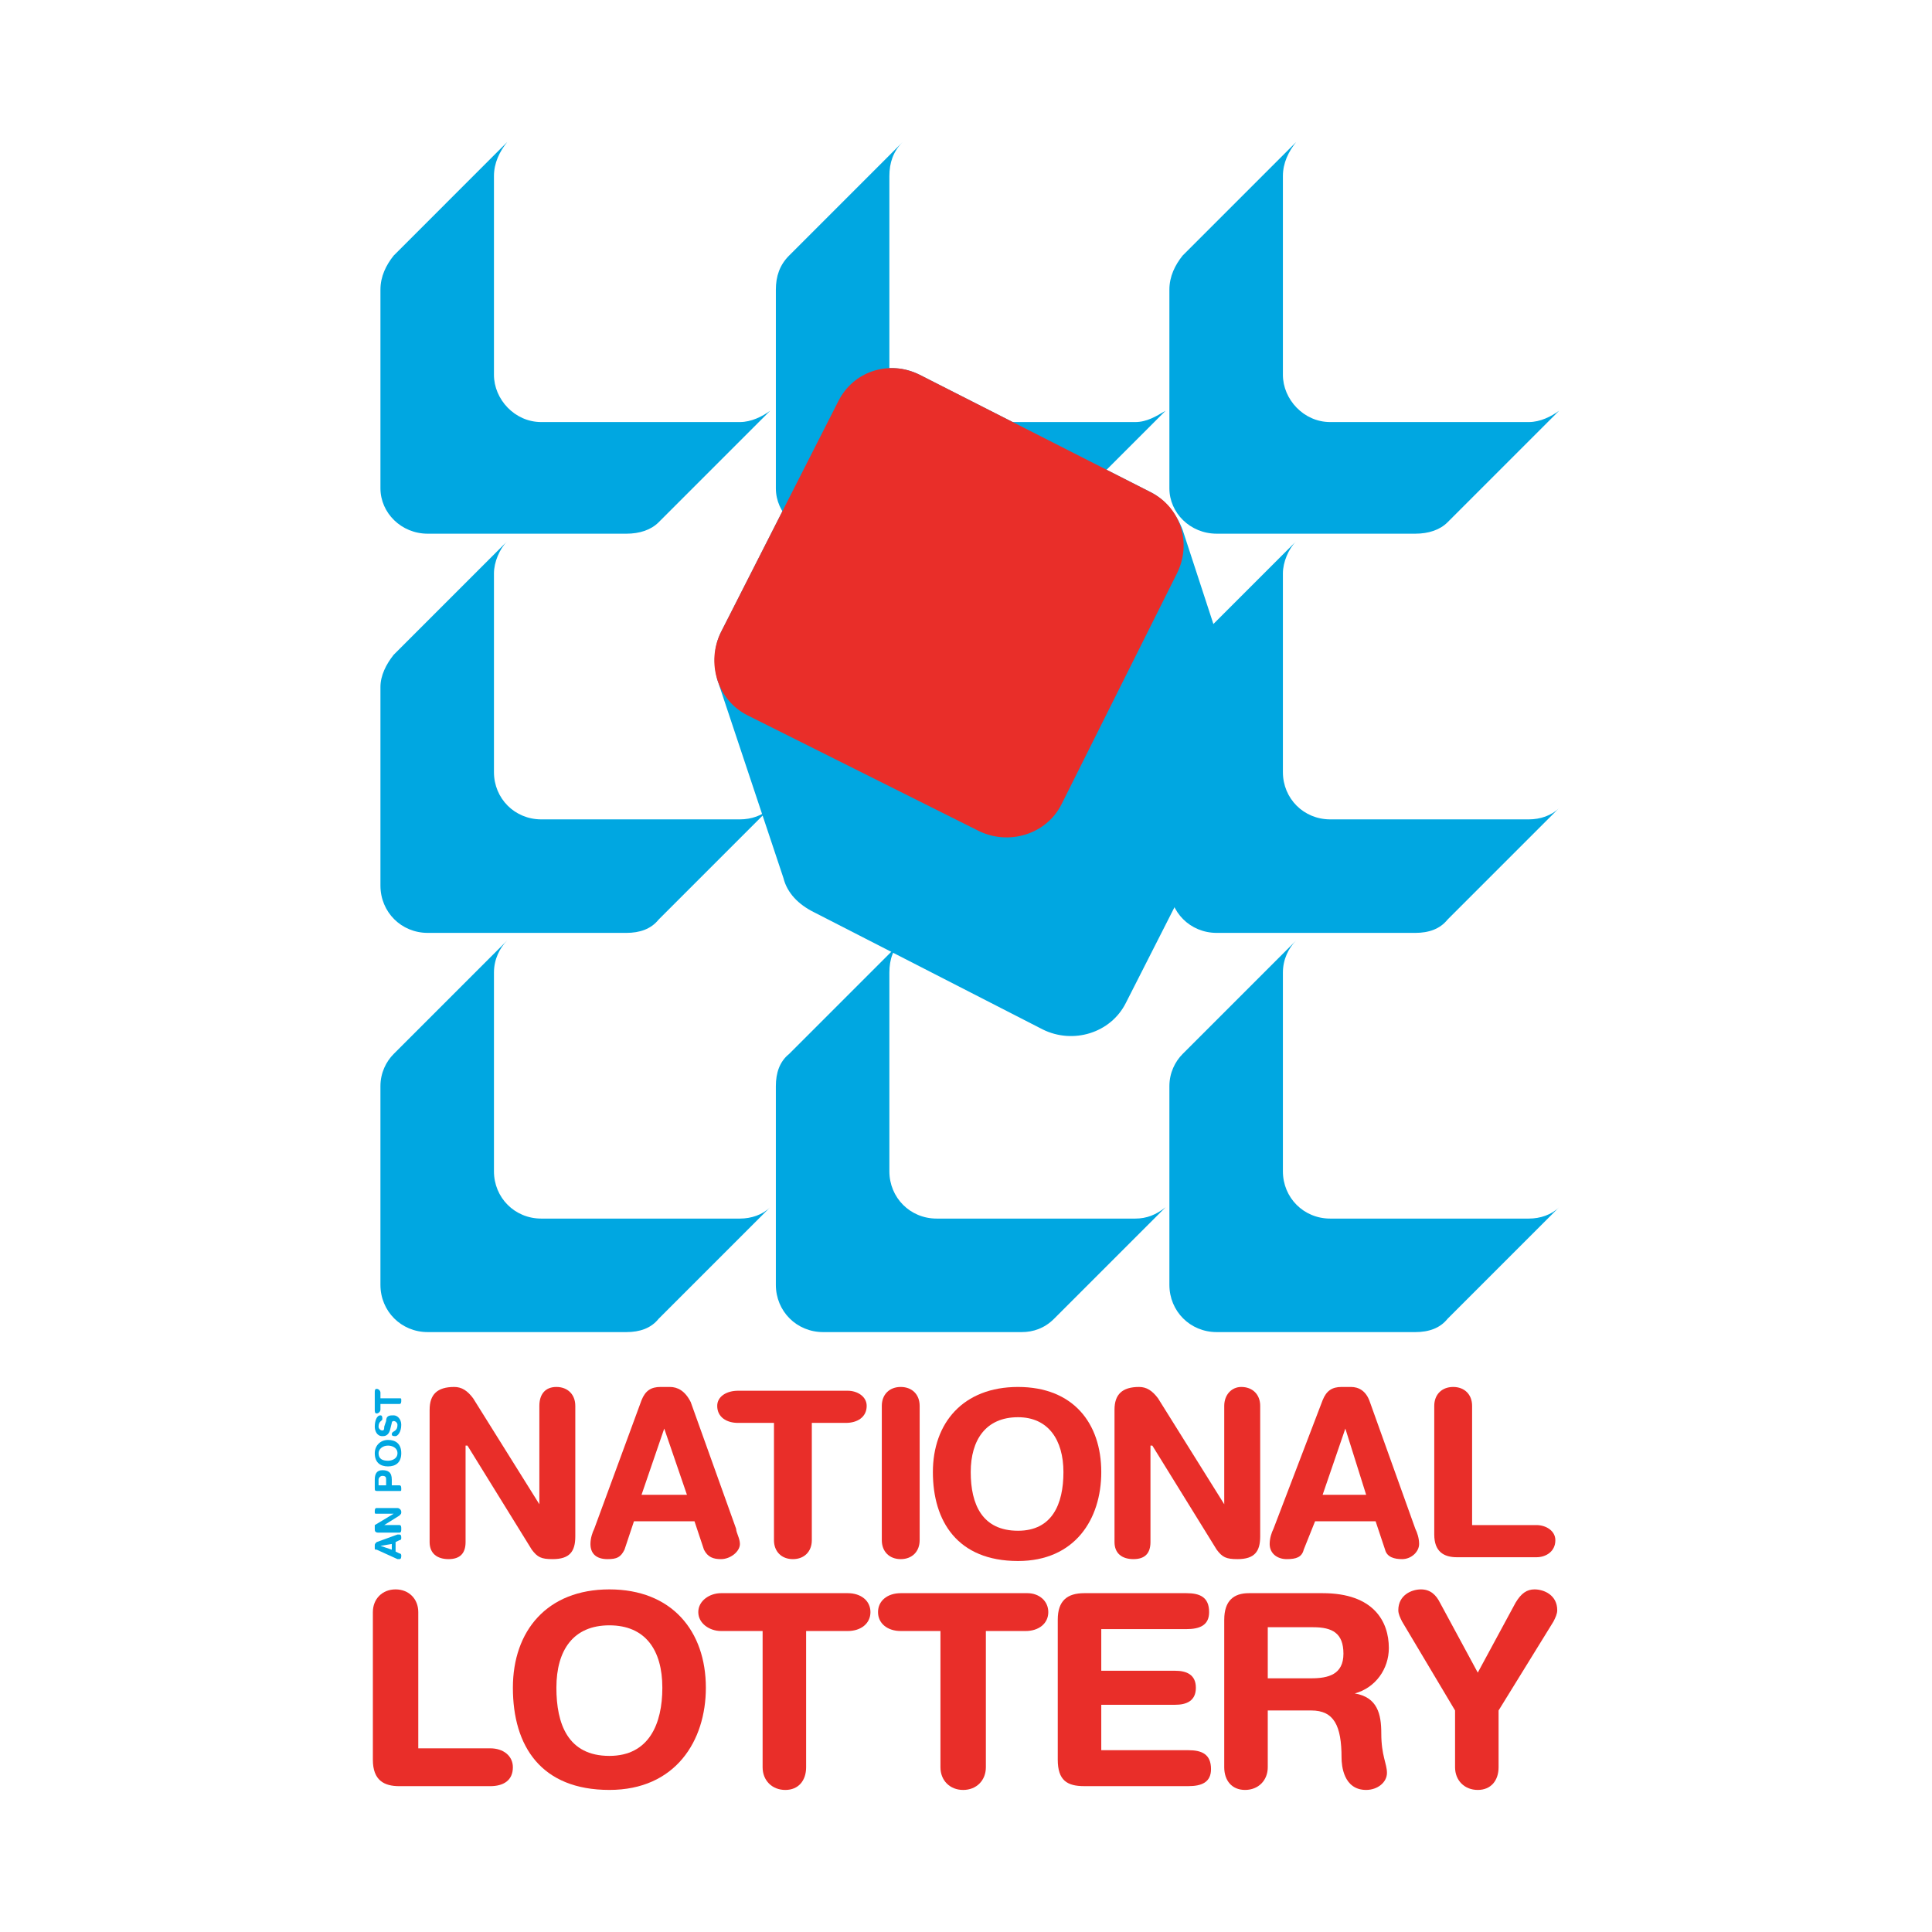 <?xml version="1.0" encoding="utf-8"?>
<!-- Generator: Adobe Illustrator 13.0.0, SVG Export Plug-In . SVG Version: 6.00 Build 14948)  -->
<!DOCTYPE svg PUBLIC "-//W3C//DTD SVG 1.0//EN" "http://www.w3.org/TR/2001/REC-SVG-20010904/DTD/svg10.dtd">
<svg version="1.0" id="Layer_1" xmlns="http://www.w3.org/2000/svg" xmlns:xlink="http://www.w3.org/1999/xlink" x="0px" y="0px"
	 width="192.756px" height="192.756px" viewBox="0 0 192.756 192.756" enable-background="new 0 0 192.756 192.756"
	 xml:space="preserve">
<g>
	<polygon fill-rule="evenodd" clip-rule="evenodd" fill="#FFFFFF" points="0,0 192.756,0 192.756,192.756 0,192.756 0,0 	"/>
	<path fill-rule="evenodd" clip-rule="evenodd" fill="#00A7E1" d="M73.821,42.109h-19.82c-2.643,0-4.719-2.265-4.719-4.719v-19.82
		c0-1.321,0.566-2.454,1.321-3.397l0,0L39.278,25.499c-0.755,0.944-1.321,2.077-1.321,3.398v19.82c0,2.454,2.077,4.53,4.719,4.53
		h19.82c1.321,0,2.454-0.378,3.209-1.133l11.137-11.137C76.086,41.543,74.954,42.109,73.821,42.109L73.821,42.109z"/>
	<path fill-rule="evenodd" clip-rule="evenodd" fill="#00A7E1" d="M73.821,81.749h-19.82c-2.643,0-4.719-2.076-4.719-4.719V57.21
		c0-1.132,0.566-2.454,1.321-3.208l0,0L39.278,65.327c-0.755,0.944-1.321,2.077-1.321,3.209v19.819c0,2.643,2.077,4.719,4.719,4.719
		h19.82c1.321,0,2.454-0.377,3.209-1.322l11.137-11.137C76.086,81.372,74.954,81.749,73.821,81.749L73.821,81.749z"/>
	<path fill-rule="evenodd" clip-rule="evenodd" fill="#00A7E1" d="M73.821,121.578h-19.82c-2.643,0-4.719-2.078-4.719-4.721V97.039
		c0-1.322,0.566-2.455,1.321-3.209l0,0l-11.326,11.325c-0.755,0.756-1.321,1.889-1.321,3.209v19.82c0,2.643,2.077,4.719,4.719,4.719
		h19.82c1.321,0,2.454-0.377,3.209-1.32l11.137-11.137C76.086,121.199,74.954,121.578,73.821,121.578L73.821,121.578z"/>
	<path fill-rule="evenodd" clip-rule="evenodd" fill="#00A7E1" d="M113.271,42.109H93.452c-2.643,0-4.719-2.265-4.719-4.719v-19.82
		c0-1.321,0.377-2.454,1.321-3.397l0,0L78.729,25.499c-0.944,0.944-1.321,2.077-1.321,3.398v19.82c0,2.454,2.076,4.53,4.719,4.53
		h19.82c1.133,0,2.266-0.378,3.209-1.133l11.137-11.137C115.349,41.543,114.404,42.109,113.271,42.109L113.271,42.109z"/>
	<path fill-rule="evenodd" clip-rule="evenodd" fill="#00A7E1" d="M113.271,121.578H93.452c-2.643,0-4.719-2.078-4.719-4.721V97.039
		c0-1.322,0.377-2.455,1.321-3.209l0,0l-11.326,11.325c-0.944,0.756-1.321,1.889-1.321,3.209v19.82c0,2.643,2.076,4.719,4.719,4.719
		h19.82c1.133,0,2.266-0.377,3.209-1.32l11.137-11.137C115.349,121.199,114.404,121.578,113.271,121.578L113.271,121.578z"/>
	<path fill-rule="evenodd" clip-rule="evenodd" fill="#00A7E1" d="M152.534,42.109h-19.82c-2.643,0-4.719-2.265-4.719-4.719v-19.82
		c0-1.321,0.566-2.454,1.321-3.397l0,0l-11.325,11.325c-0.755,0.944-1.321,2.077-1.321,3.398v19.82c0,2.454,2.076,4.53,4.719,4.53
		h19.82c1.32,0,2.453-0.378,3.208-1.133l11.137-11.137C154.799,41.543,153.666,42.109,152.534,42.109L152.534,42.109z"/>
	<path fill-rule="evenodd" clip-rule="evenodd" fill="#00A7E1" d="M152.534,81.749h-19.82c-2.643,0-4.719-2.076-4.719-4.719V57.21
		c0-1.132,0.566-2.454,1.321-3.208l0,0l-11.325,11.325c-0.755,0.944-1.321,2.077-1.321,3.209v19.819
		c0,2.643,2.076,4.719,4.719,4.719h19.82c1.32,0,2.453-0.377,3.208-1.322l11.137-11.137
		C154.799,81.372,153.666,81.749,152.534,81.749L152.534,81.749z"/>
	<path fill-rule="evenodd" clip-rule="evenodd" fill="#00A7E1" d="M152.534,121.578h-19.82c-2.643,0-4.719-2.078-4.719-4.721V97.039
		c0-1.322,0.566-2.455,1.321-3.209l0,0l-11.325,11.325c-0.755,0.756-1.321,1.889-1.321,3.209v19.82c0,2.643,2.076,4.719,4.719,4.719
		h19.82c1.32,0,2.453-0.377,3.208-1.32l11.137-11.137C154.799,121.199,153.666,121.578,152.534,121.578L152.534,121.578z"/>
	<path fill-rule="evenodd" clip-rule="evenodd" fill="#00A7E1" d="M71.556,67.781c-0.377-1.51-0.377-3.209,0.377-4.719
		l11.703-23.028c1.51-3.02,5.097-4.153,8.117-2.643l23.029,11.703c1.51,0.755,2.643,2.265,3.209,3.775l6.417,19.631
		c0.378,1.51,0.378,3.021-0.377,4.53l-11.703,23.029c-1.51,3.02-5.285,4.152-8.306,2.643L81.183,90.999
		c-1.51-0.755-2.643-1.888-3.02-3.398L71.556,67.781L71.556,67.781z"/>
	<path fill-rule="evenodd" clip-rule="evenodd" fill="#E92E29" d="M114.782,49.094c3.021,1.51,4.152,5.096,2.643,8.116
		L105.91,80.239c-1.51,3.021-5.285,4.153-8.305,2.643L74.576,71.367c-3.02-1.51-4.152-5.285-2.643-8.306l11.703-23.028
		c1.51-3.02,5.097-4.153,8.117-2.643L114.782,49.094L114.782,49.094z"/>
	<path fill-rule="evenodd" clip-rule="evenodd" fill="#00A7E1" d="M37.58,154.609c-0.189,0-0.189,0-0.189-0.188v-0.189
		c0-0.189,0-0.189,0.189-0.377l2.076-0.756c0,0,0,0,0.189,0s0.189,0.189,0.189,0.377c0,0,0,0.189-0.189,0.189l-0.377,0.189v0.943
		l0.377,0.189c0.189,0,0.189,0.188,0.189,0.188c0,0.189,0,0.379-0.189,0.379s-0.189,0-0.189,0L37.58,154.609L37.58,154.609z
		 M37.957,154.232L37.957,154.232l1.132,0.377v-0.566L37.957,154.232L37.957,154.232z"/>
	<path fill-rule="evenodd" clip-rule="evenodd" fill="#00A7E1" d="M37.769,152.912c-0.378,0-0.378-0.189-0.378-0.379
		c0-0.188,0-0.377,0-0.377l1.888-1.133l0,0H37.58c-0.189,0-0.189,0-0.189-0.188c0-0.189,0-0.379,0.189-0.379h2.076
		c0.189,0,0.378,0.189,0.378,0.379c0,0.188,0,0.188-0.189,0.377l-1.51,0.943l0,0h1.51c0.189,0,0.189,0.189,0.189,0.377
		c0,0.189,0,0.379-0.189,0.379H37.769L37.769,152.912z"/>
	<path fill-rule="evenodd" clip-rule="evenodd" fill="#00A7E1" d="M37.769,148.758c-0.378,0-0.378,0-0.378-0.377v-0.756
		c0-0.564,0.189-0.943,0.755-0.943c0.566,0,0.943,0.189,0.943,0.943v0.566h0.755c0.189,0,0.189,0.189,0.189,0.379
		c0,0.188,0,0.188-0.189,0.188H37.769L37.769,148.758z M38.523,148.191v-0.566c0-0.188,0-0.377-0.377-0.377
		c-0.189,0-0.377,0.189-0.377,0.377v0.566H38.523L38.523,148.191z"/>
	<path fill-rule="evenodd" clip-rule="evenodd" fill="#00A7E1" d="M37.391,144.984c0-0.756,0.566-1.322,1.321-1.322
		c0.755,0,1.322,0.377,1.322,1.322c0,0.943-0.566,1.32-1.322,1.32C37.957,146.305,37.391,145.928,37.391,144.984L37.391,144.984z
		 M39.656,144.984c0-0.566-0.566-0.756-0.944-0.756c-0.566,0-0.943,0.377-0.943,0.756c0,0.564,0.377,0.754,0.943,0.754
		C39.089,145.738,39.656,145.549,39.656,144.984L39.656,144.984z"/>
	<path fill-rule="evenodd" clip-rule="evenodd" fill="#00A7E1" d="M38.523,141.775c0-0.566,0.377-0.566,0.755-0.566
		s0.755,0.377,0.755,0.943c0,0.754-0.378,1.133-0.566,1.133c-0.189,0-0.378,0-0.378-0.189c0-0.377,0.566-0.189,0.566-0.943
		c0-0.189-0.188-0.377-0.377-0.377c0,0-0.189,0-0.189,0.188l-0.188,0.756c-0.189,0.566-0.566,0.566-0.755,0.566
		c-0.566,0-0.755-0.566-0.755-0.945c0-0.564,0.189-1.131,0.566-1.131c0.189,0,0.189,0.188,0.189,0.377s-0.377,0.189-0.377,0.754
		c0,0.189,0.188,0.379,0.377,0.379c0.188,0,0.188-0.189,0.188-0.379L38.523,141.775L38.523,141.775z"/>
	<path fill-rule="evenodd" clip-rule="evenodd" fill="#00A7E1" d="M37.957,140.076v0.566c0,0.188-0.188,0.377-0.377,0.377
		s-0.189-0.189-0.189-0.377v-1.699c0-0.189,0-0.377,0.189-0.377s0.377,0.188,0.377,0.377v0.566h1.888c0.189,0,0.189,0,0.189,0.188
		c0,0.189,0,0.379-0.189,0.379H37.957L37.957,140.076z"/>
	<path fill-rule="evenodd" clip-rule="evenodd" fill="#E92E29" d="M42.865,140.643c0-1.51,0.755-2.266,2.454-2.266
		c0.755,0,1.321,0.377,1.887,1.133l6.606,10.57l0,0v-9.816c0-1.131,0.566-1.887,1.699-1.887c1.132,0,1.887,0.756,1.887,1.887v13.025
		c0,1.51-0.566,2.266-2.265,2.266c-1.133,0-1.51-0.189-2.077-0.945l-6.418-10.381h-0.188v9.627c0,1.133-0.566,1.699-1.699,1.699
		s-1.888-0.566-1.888-1.699V140.643L42.865,140.643z"/>
	<path fill-rule="evenodd" clip-rule="evenodd" fill="#E92E29" d="M64.006,139.697c0.377-0.943,0.943-1.32,1.888-1.32h0.943
		c0.755,0,1.51,0.377,2.077,1.51l4.53,12.646c0,0.379,0.377,0.943,0.377,1.51c0,0.756-0.944,1.512-1.888,1.512
		c-0.755,0-1.321-0.189-1.699-0.945l-0.944-2.83H63.25l-0.943,2.83c-0.377,0.756-0.755,0.945-1.699,0.945
		c-1.133,0-1.699-0.566-1.699-1.512c0-0.566,0.189-1.131,0.377-1.51L64.006,139.697L64.006,139.697z M66.271,142.529L66.271,142.529
		l-2.265,6.607h4.53L66.271,142.529L66.271,142.529z"/>
	<path fill-rule="evenodd" clip-rule="evenodd" fill="#E92E29" d="M77.219,141.963h-3.586c-1.132,0-2.076-0.566-2.076-1.699
		c0-0.943,0.944-1.51,2.076-1.51h10.948c0.944,0,1.888,0.566,1.888,1.51c0,1.133-0.944,1.699-2.077,1.699h-3.397v11.703
		c0,1.133-0.755,1.889-1.888,1.889s-1.888-0.756-1.888-1.889V141.963L77.219,141.963z"/>
	<path fill-rule="evenodd" clip-rule="evenodd" fill="#E92E29" d="M87.978,140.264c0-1.131,0.755-1.887,1.888-1.887
		c1.133,0,1.888,0.756,1.888,1.887v13.402c0,1.133-0.755,1.889-1.888,1.889c-1.132,0-1.888-0.756-1.888-1.889V140.264
		L87.978,140.264z"/>
	<path fill-rule="evenodd" clip-rule="evenodd" fill="#E92E29" d="M101.568,138.377c5.475,0,8.306,3.586,8.306,8.494
		c0,4.719-2.643,8.871-8.306,8.871c-6.04,0-8.494-3.963-8.494-8.871S96.095,138.377,101.568,138.377L101.568,138.377z
		 M101.568,152.723c3.398,0,4.531-2.643,4.531-5.852s-1.511-5.475-4.531-5.475c-3.208,0-4.718,2.266-4.718,5.475
		S97.982,152.723,101.568,152.723L101.568,152.723z"/>
	<path fill-rule="evenodd" clip-rule="evenodd" fill="#E92E29" d="M111.195,140.643c0-1.51,0.756-2.266,2.454-2.266
		c0.755,0,1.321,0.377,1.888,1.133l6.606,10.57l0,0v-9.816c0-1.131,0.755-1.887,1.699-1.887c1.132,0,1.888,0.756,1.888,1.887v13.025
		c0,1.51-0.566,2.266-2.266,2.266c-1.133,0-1.51-0.189-2.076-0.945l-6.418-10.381h-0.188v9.627c0,1.133-0.566,1.699-1.699,1.699
		c-1.132,0-1.888-0.566-1.888-1.699V140.643L111.195,140.643z"/>
	<path fill-rule="evenodd" clip-rule="evenodd" fill="#E92E29" d="M131.959,139.697c0.378-0.943,0.944-1.32,1.888-1.32h0.944
		c0.755,0,1.51,0.377,1.887,1.51l4.531,12.646c0.188,0.379,0.377,0.943,0.377,1.51c0,0.756-0.755,1.512-1.699,1.512
		c-0.755,0-1.51-0.189-1.698-0.945l-0.944-2.83h-6.04l-1.133,2.83c-0.188,0.756-0.755,0.945-1.698,0.945
		c-0.944,0-1.699-0.566-1.699-1.512c0-0.566,0.188-1.131,0.378-1.51L131.959,139.697L131.959,139.697z M134.225,142.529
		L134.225,142.529l-2.266,6.607h4.342L134.225,142.529L134.225,142.529z"/>
	<path fill-rule="evenodd" clip-rule="evenodd" fill="#E92E29" d="M143.096,140.264c0-1.131,0.755-1.887,1.888-1.887
		s1.888,0.756,1.888,1.887v11.893h6.418c0.943,0,1.888,0.566,1.888,1.51c0,1.133-0.944,1.699-1.888,1.699h-7.928
		c-1.321,0-2.266-0.566-2.266-2.266V140.264L143.096,140.264z"/>
	<path fill-rule="evenodd" clip-rule="evenodd" fill="#E92E29" d="M37.202,160.84c0-1.322,0.944-2.266,2.265-2.266
		s2.265,0.943,2.265,2.266v13.59h7.173c1.321,0,2.265,0.756,2.265,1.889c0,1.32-0.944,1.887-2.265,1.887h-9.061
		c-1.51,0-2.643-0.566-2.643-2.643V160.84L37.202,160.84z"/>
	<path fill-rule="evenodd" clip-rule="evenodd" fill="#E92E29" d="M60.797,158.574c6.229,0,9.627,4.152,9.627,9.814
		c0,5.287-3.021,10.193-9.627,10.193c-6.795,0-9.626-4.342-9.626-10.193C51.17,162.727,54.568,158.574,60.797,158.574
		L60.797,158.574z M60.797,175.186c3.964,0,5.285-3.209,5.285-6.797c0-3.773-1.699-6.229-5.285-6.229s-5.285,2.455-5.285,6.229
		C55.512,171.977,56.644,175.186,60.797,175.186L60.797,175.186z"/>
	<path fill-rule="evenodd" clip-rule="evenodd" fill="#E92E29" d="M76.086,162.727h-4.153c-1.133,0-2.265-0.754-2.265-1.887
		s1.132-1.889,2.265-1.889h12.647c1.321,0,2.265,0.756,2.265,1.889s-0.944,1.887-2.265,1.887h-4.153v13.592
		c0,1.32-0.755,2.264-2.076,2.264s-2.265-0.943-2.265-2.264V162.727L76.086,162.727z"/>
	<path fill-rule="evenodd" clip-rule="evenodd" fill="#E92E29" d="M93.83,162.727h-3.964c-1.321,0-2.265-0.754-2.265-1.887
		s0.944-1.889,2.265-1.889h12.647c1.133,0,2.076,0.756,2.076,1.889s-0.943,1.887-2.265,1.887H98.36v13.592
		c0,1.32-0.944,2.264-2.266,2.264s-2.265-0.943-2.265-2.264V162.727L93.83,162.727z"/>
	<path fill-rule="evenodd" clip-rule="evenodd" fill="#E92E29" d="M105.533,161.594c0-1.887,0.943-2.643,2.643-2.643h10.192
		c1.321,0,2.266,0.377,2.266,1.889c0,1.32-0.944,1.697-2.266,1.697h-8.494v4.154h7.362c1.132,0,2.076,0.377,2.076,1.697
		c0,1.322-0.944,1.699-2.076,1.699h-7.362v4.531h8.683c1.322,0,2.266,0.377,2.266,1.887c0,1.322-0.943,1.699-2.266,1.699h-10.381
		c-1.699,0-2.643-0.566-2.643-2.643V161.594L105.533,161.594z"/>
	<path fill-rule="evenodd" clip-rule="evenodd" fill="#E92E29" d="M122.144,161.594c0-1.887,0.944-2.643,2.454-2.643h7.361
		c5.097,0,6.606,2.832,6.606,5.475c0,2.076-1.321,3.963-3.397,4.529l0,0c2.265,0.379,2.643,2.076,2.643,3.965
		c0,2.266,0.566,3.02,0.566,3.963c0,0.945-0.944,1.699-2.076,1.699c-2.266,0-2.454-2.453-2.454-3.209
		c0-3.209-0.755-4.719-3.021-4.719h-4.341v5.664c0,1.32-0.944,2.264-2.266,2.264s-2.076-0.943-2.076-2.264V161.594L122.144,161.594z
		 M126.485,167.445h4.341c1.699,0,3.209-0.377,3.209-2.453s-1.132-2.643-3.02-2.643h-4.53V167.445L126.485,167.445z"/>
	<path fill-rule="evenodd" clip-rule="evenodd" fill="#E92E29" d="M145.172,170.654l-5.285-8.871
		c-0.188-0.377-0.377-0.756-0.377-1.133c0-1.51,1.321-2.076,2.265-2.076c0.944,0,1.51,0.566,1.888,1.32l3.775,6.984l3.775-6.984
		c0.566-0.943,1.133-1.32,1.888-1.32c0.943,0,2.265,0.566,2.265,2.076c0,0.377-0.188,0.756-0.378,1.133l-5.474,8.871v5.664
		c0,1.32-0.755,2.264-2.076,2.264s-2.266-0.943-2.266-2.264V170.654L145.172,170.654z"/>
</g>
</svg>
